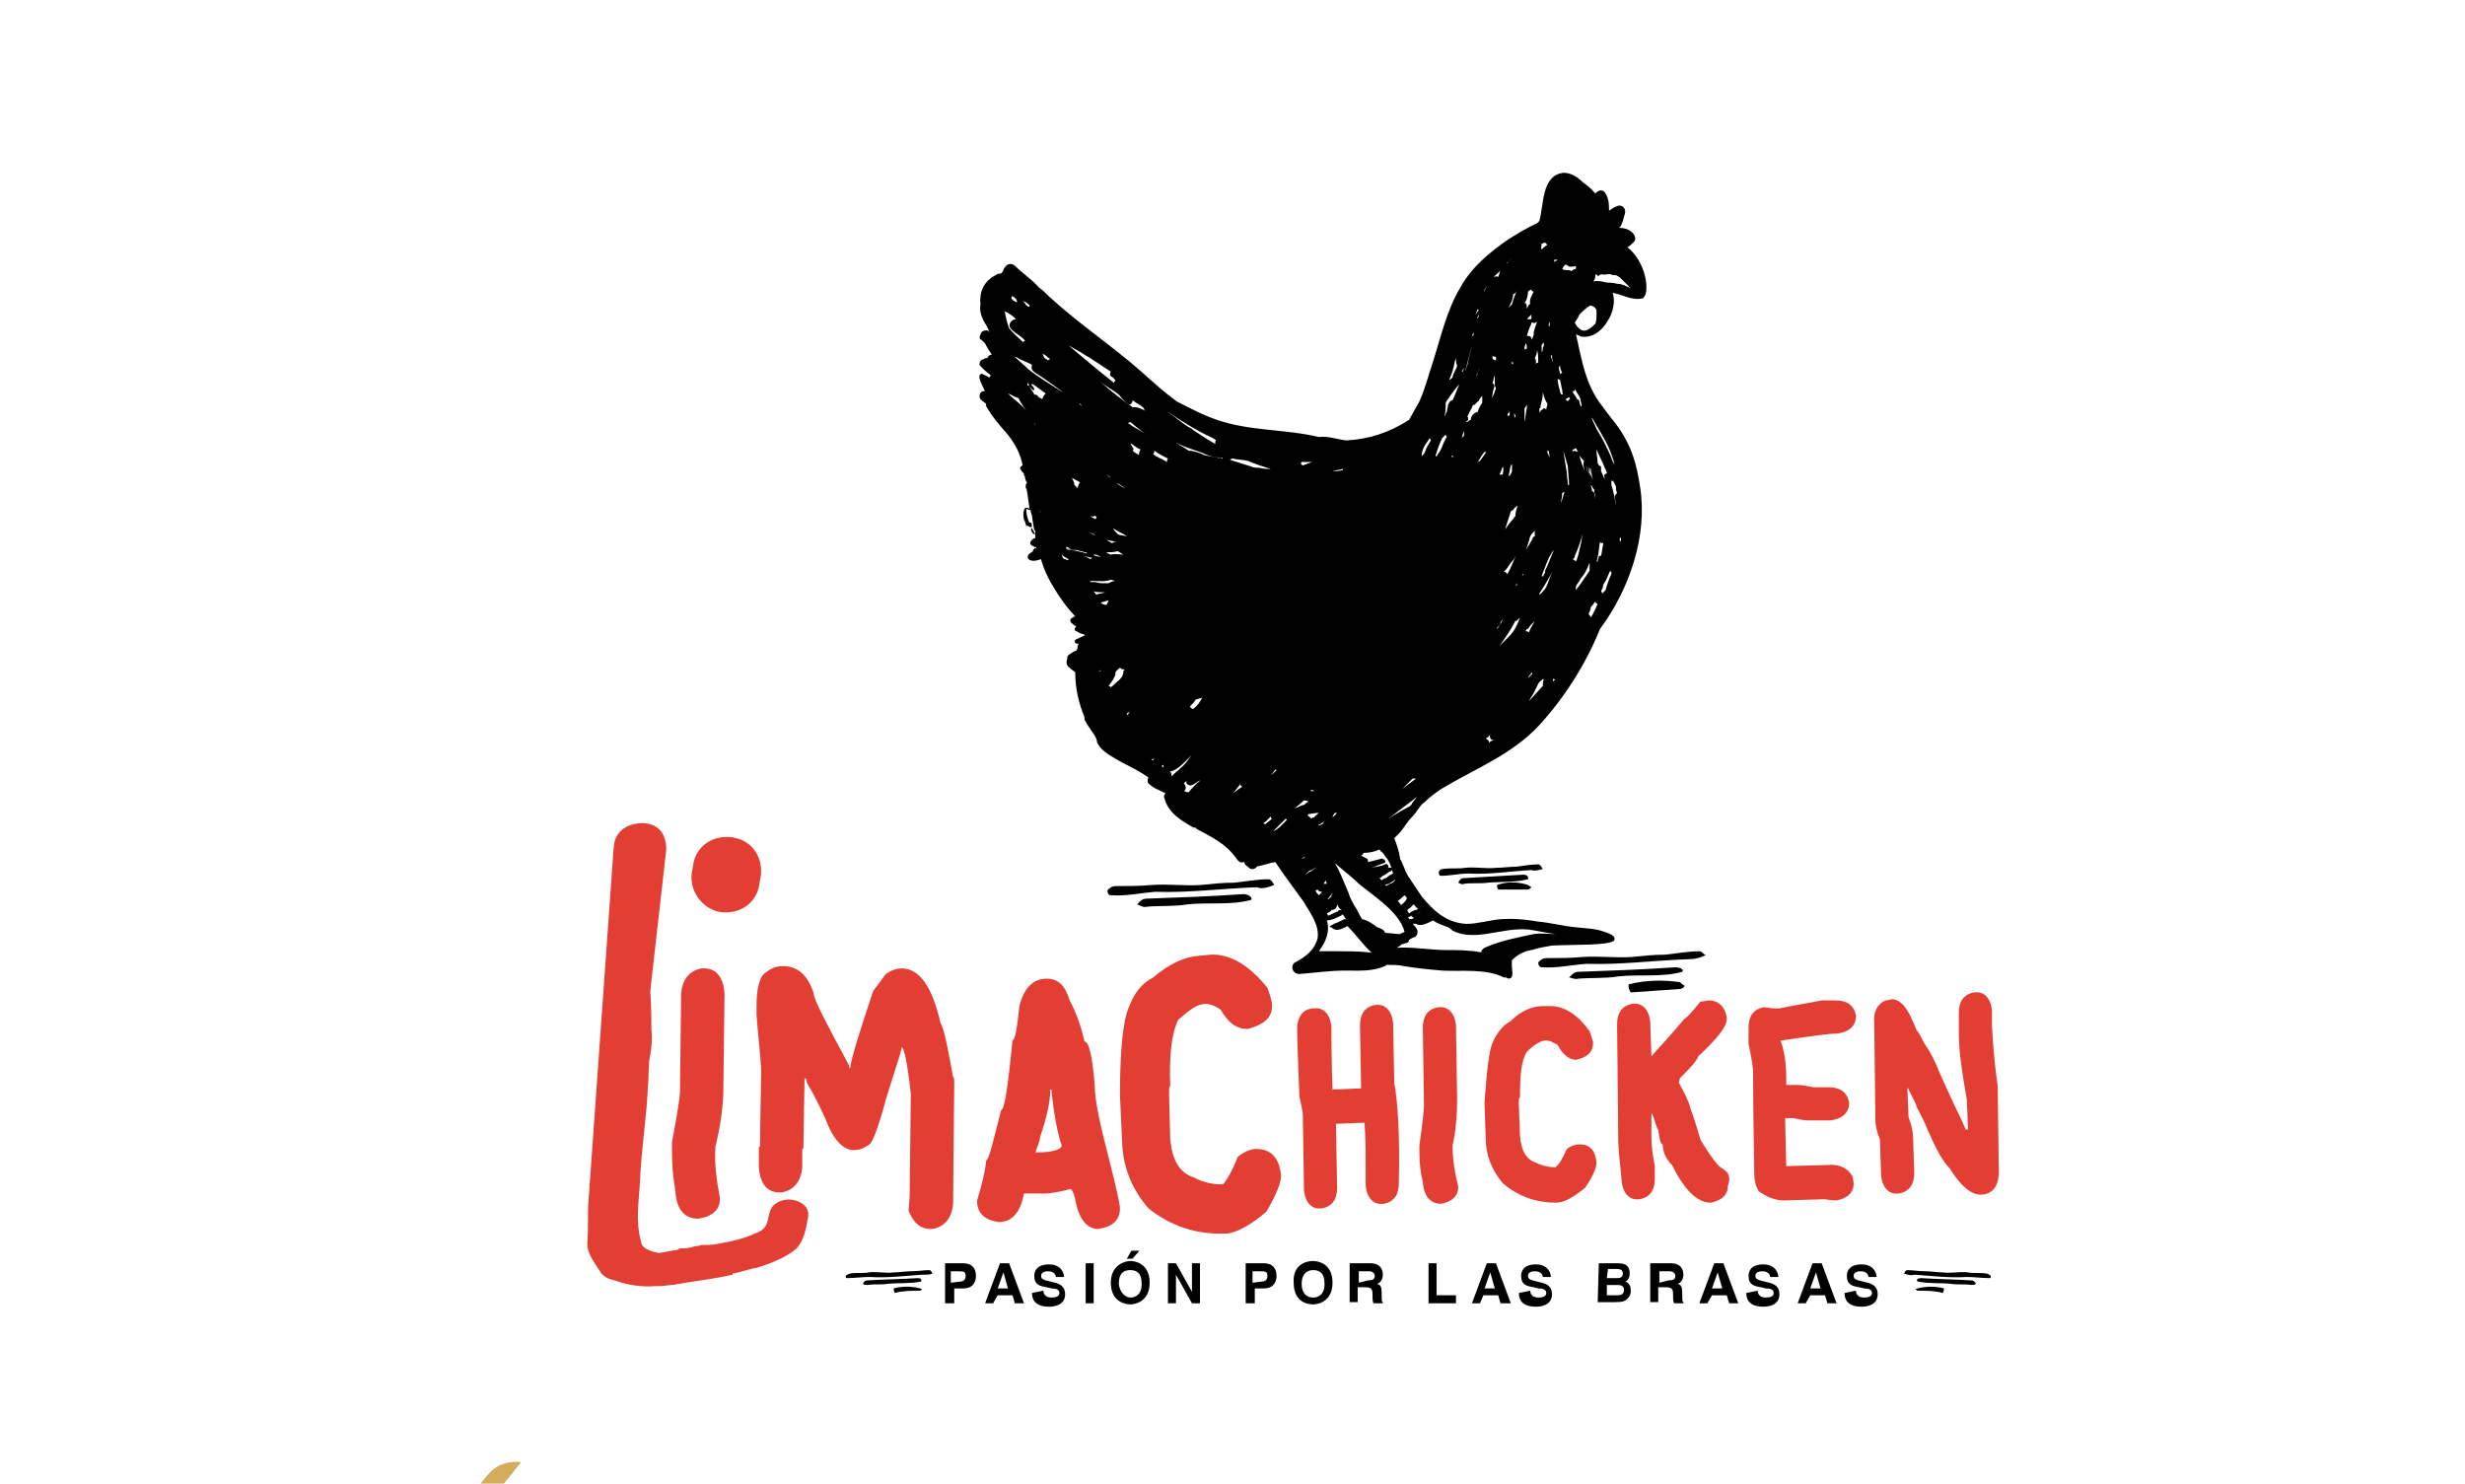 <?xml version="1.0" encoding="UTF-8"?><svg id="Capa_1" xmlns="http://www.w3.org/2000/svg" viewBox="0 0 1080 650"><defs><style>.cls-1{fill:#d4ac5b;}.cls-2{fill:#e23e33;}.cls-3{fill:#010101;}</style></defs><g><path class="cls-3" d="M452.14,236.5c-1,1-1,2,0,2.5,1.5,1,2.5,1,4.01,1-.5-1-.5-3-1-5.01-.5,.5-2,.5-3,1.5Z"/><path class="cls-3" d="M452.14,231.49c-1-.5,0,2.5,1,2.5h.5c0,.5-.5-1-1.5-2.5,1,0,.5,0,0,0Z"/><path class="cls-3" d="M456.15,235.5h0v-2l-.5-.5s-.5,0-.5-.5c0,.5,.5,1.5,1,3q-.5,0,0,0h0Z"/><path class="cls-3" d="M670.96,416.26c3-1,6.01-1.5,9.01-2,11.02-.5,23.53,0,27.04-2,.5-.5,.5-1.5,0-2-1-1-2.5-1.5-4.01-2-4.01-1.5-8.01-1.5-12.52-2-5.51-.5-11.02-2-16.52-2.5-6.01-1-11.02-1.5-17.02-1-5.01,.5-9.51,2-14.52,2-9.01-.5-14.52-6.01-19.53-12.02-2-3-4.01-6.01-6.01-9.01-1.5-2.5-2-5.01-3.51-7.51v-.5c-.5-3-1.5-6.01-2.5-8.51,.5-.5,1.5-1.5,2-2,2-2,3.51-5.01,5.51-7.01,1.5-1.5,2.5-3,3.51-4.51,.5-.5,1-1.5,2-2,2-2,4.51-4.01,7.51-6.01,15.02-9.01,31.04-15.02,43.06-28.04,11.02-12.02,20.53-27.04,26.54-42.06,13.02-17.53,21.03-41.06,17.53-62.59-1-6.51-2.5-13.52-6.01-20.03-3-6.01-7.01-10.01-10.52-15.02-7.51-9.51-9.01-20.53-11.52-31.55,.5,.5,1.5,.5,2,1,5.01,1,9.51-2.5,12.02-7.01,2-3,3.51-8.51,2-12.02,1,0,2,.5,2.5,.5,3,1,6.51,2.5,10.01,2,1,0,1.5-1,2-2,1.5-6.01-2-16.02-8.01-20.53,1-.5,2-1.5,2.5-2,2-1.5,.5-4.01-1-5.01-1.5-1-3-1.5-5.01-1.5,0,0,0-.5,.5-.5,1-2,1.5-4.01,2-6.01,.5-2-1.5-4.01-3.51-3-1.5,.5-2,1-3.51,2,0-2.5,0-5.01-1.5-7.51-1-2-3-1.5-4.01-.5l-.5,.5c-1.5-2-3.51-3.51-5.51-5.01-2-2-5.51-4.51-9.01-4.01-9.01,1.5-8.01,14.02-10.01,21.03l-1,1c-4.51,2-8.51,4.51-12.52,7.01-8.01,5.51-16.02,12.02-21.03,21.03-6.01,10.01-8.51,21.53-12.02,32.55-2,6.01-3.51,12.02-6.01,17.53-1.5,2.5-3,5.51-4.51,8.01-8.51,5.51-17.53,8.51-27.54,9.01-4.01-.5-8.01-2-12.02-1.5-14.52-3.51-30.04-2.5-44.56-7.51-6.01-2-11.52-5.01-17.53-8.01-5.51-4.01-10.52-8.51-15.52-13.02-13.02-11.52-27.54-21.03-40.56-33.05-1.5-1.5-2.5-2.5-4.51-4.01-3-3.51-7.01-6.01-10.52-9.51-2-1.5-4.01-.5-5.01,2,0,.5-.5,1-1,1.5-.5,0-1.5,0-2,.5-6.01,3-7.51,8.01-7.01,13.02-.5,3,.5,6.01,2.5,9.01,.5,1,1,2,1.5,3,0,0-.5,0-.5-.5-2-.5-3.51,.5-3.51,2-.5,.5-.5,2,.5,2,.5,.5,1,1,1.5,1.5,1,2,2,3.51,3,5.01-1,0-1.5,.5-2,1.5h-.5q-.5,0-1,.5c-1.5,0-2.5,2-1.5,3,1.5,1.5,2.5,2.5,4.51,4.01,0,.5-.5,.5-.5,1-1-.5-2-1-3-1.5-1-.5-1.5,.5-1.5,1.5,.5,2,1.5,4.01,2.5,6.01-2-.5-3,2-2,3.51,1,1,2,1.5,2.5,2v1c2.5,4.51,6.01,8.51,9.51,12.52,3.51,4.51,5.51,8.51,6.51,13.52-.5,0-1.5,1-1,1.5,.5,1,1,1.5,1.5,2v.5l.5,1c0,1,.5,2,1,2.5-.5,0-1,2-.5,2.5s1,6.01,1.5,9.01c-.5-.5-1-.5-1.5-.5-1.5,0-1.5,5.01-.5,6.01,0,0,.5,1.5,.5,2,0,0,.5,0,.5-.5q0,.5,.5,.5c.5,.5,1,.5,1.5,.5,0-1,0-2-.5-2h0s0-.5,0,0h-.5c-1-1.5-2-6.51-1-6.01,.5,.5,1,.5,1.5,.5,0,1.5,.5,2,.5,2,0,.5,.5,3.51,1,6.51,0,0,0,.5,.5,.5v2h0c0,2,.5,4.01,.5,5.01h.5c-.5,0-.5,.5-.5,.5v.5h0l-.5-.5q-.5,.5-1,1v.5c-.5,.5-1.5,1-2,1.5-.5,1-.5,2,1,2.5s3,0,4.51-.5c1.5,5.51,4.01,10.01,7.51,15.52,2,3,4.51,6.51,7.51,9.51q-.5,0-1,.5c-1.5,.5-1.5,2-.5,2.5,.5,.5,1,1,2,1.5-1,.5-1,2,0,2,1.5,1,2,1,3.51,1.5v.5c-1.5,.5-2,1-3.51,1.5-1,.5-1,1.5,0,2h1c0,.5-.5,.5-.5,1v1c0,.5-.5,.5-.5,1-1.5,.5-2,1-3.51,2-.5,.5-.5,1-.5,1.5-.5,1.5-.5,3,1,4.01,1,1,2,1.5,2.5,2,0,7.01,1.5,13.52,4.01,19.53,0,.5,0,1.5,.5,2,1,2,2,3,2.5,4.01,1,1.5,2,2.5,2.5,4.51v.5c2,4.51,7.01,6.51,11.02,9.01,4.01,2,8.01,4.01,11.52,6.51-.5,1-.5,2.5,.5,3,2,2,4.51,2.5,7.01,4.01-.5,.5-1,1.5-.5,2,1.5,6.01,6.51,9.51,12.02,12.52,.5,.5,1,.5,1.5,.5,0,0,.5,0,.5,.5,6.51,3.51,13.02,6.51,17.53,13.02,1,1.5,2,2,3.51,1.5,0,1,.5,1.5,1.5,2,1,1.5,3,1.5,4.01,0,2.5-.5,5.51-1.5,8.01-2,4.01,6.01,8.51,12.02,12.52,17.53,2.5,4.51,7.01,10.01,6.01,16.02-1.5,5.51-6.01,8.51-10.01,10.52-2,1.5-1,5.01,2,5.01,6.51-.5,13.52-1.5,20.03-1.5,6.01,0,12.02,.5,17.53-2,0,0,.5,0,.5-.5,2.5,0,5.51,0,7.51,.5,6.01,1,11.02,1.5,17.02,2,8.51,.5,19.03-1,27.04,3h1c.5,.5,1,.5,1.5,.5,2-.5,1-4.01,1-5.51v-2.5c3.01-3,6.01-4.01,8.51-4.51Zm-33.55-215.81s-.5,0,0,0c-.5,0-1,0-1.5-.5l.5-.5c0,1,.5,1,1,1s.5,0,0,0q.5,0,0,0Zm7.01-16.52c-.5,0-1,.5-1.5,1h-.5s0-.5,.5-.5c.5-.5,.5-1.5,0-2,.5-1,1-2,1.5-3,.5-.5,.5-1.5,1-2h.5c.5-.5,1-1,1.5-1.5,0,0,.5,0,.5-.5h0c.5-1,1-1.5,1.5-2v3h0c-1,1.5-1.5,2.5-2,4.01-2,.5-3,2-3,3.51Zm2-18.03c.5-1,.5-2,1-2.5s.5-1.5,1-2c-1,2-1.5,3.51-2,4.51h0Zm.5,37.05h0c1-1,1.5-2,2-3,.5-.5,1-1.5,1.5-2h.5v.5c-1,1.5-1.5,2-2.5,3.51-.5,0-1,.5-1.5,1Zm7.01-35.05c.5-1.5,.5-2.5,1-3.51v4.51c0,.5,.5,1,.5,1-.5,2-1,3-2,5.01v.5c.5-2,.5-3.51,1-5.01,.5-1.5,.5-2-.5-2.5Zm2.5,106.65c.5-.5,1-1,1-2,1-1,1.5-2,2-3-1,2-2,4.01-3.51,6.01q0-1,.5-1Zm3.5-32.05c-1,1.5-2,2-2,3.51h0c0-.5,.5-.5,.5-1,1-1.5,2-2.5,3-4.01-.5,0-1,1-1.5,1.5Zm2.5,3.51c1-1,1.5-2,2-3-1.5,3-2.5,6.01-4.01,8.51-.5-.5-.5-1-1.5-1,2-2,2.5-3.51,3.5-4.51Zm-1,32.55c-1.5,1.5-3,3-4.51,4.51,2.5-3.51,5.01-7.01,7.01-11.02h.5c.5-.5,1-1,1.5-1.5-1,3-2.5,6.01-4.51,8.01Zm10.01-42.56c-1,2-2,3.51-3,5.01,1-2,1.5-4.51,2-6.01,.5-1,1.5-2,2-2.5v2.5c-.5,0-1,.5-1,1Zm1,36.05c-1,2-2,3-2.5,5.01-.5-.5-1-.5-1.5-.5,0-.5,.5-.5,.5-1h.5c.5-1,2-2.5,3-3.51Zm-2.5,24.03c.5-.5,1-1,1-1.5l.5,.5c-1.5,1.5-3,3-4.51,5.01,1.5-1.5,2.5-2.5,3-4.01Zm6.51-37.55c-.5,.5-1,1.5-2,2v-.5c2-3,4.01-6.51,6.01-10.01h0c-1.5,2.5-2,5.51-3.51,8.01l-.5,.5Zm4.01,40.06v-1.5c0,.5,.5,.5,1,.5-.5,.5-1,1-1,1Zm.5-18.03c.5-1,1-2,1.5-2.5q.5-.5,1-1c-1.5,1.5-2,2-2.5,3.51Zm3-60.09c0-1.5,.5-2.5,.5-4.51h0c.5,0,.5-.5,1-.5-.5,1.5-1,3.51-1.5,5.01Zm2.5-13.52c-.5-3-1-6.01-1.5-9.51h0c.5,2,1.5,5.01,2,7.01,0,2.5,.5,5.51,.5,8.01h-.5c0-1.5-.5-4.01-.5-5.51Zm-.5-32.05q.5,0,0,0,1-.5,1.5-1h0q0,.5,.5,1c-.5,0-1,.5-1,1q-.5-.5-1-1Zm1.5,103.15c.5-1.5,1-2,2-3.51,0,0,.5,0,.5-.5-1,1-2,2.5-2.5,4.01Zm1.5-80.12v-1c.5,0,1,0,1-.5h.5c.5,.5,.5,1,1,1.5-1.5-.5-2.5-.5-2.5,0Zm1,45.57c1.5-3,2.5-6.51,3.51-9.51-.5,2-.5,3-1,5.01-.5,2-1,5.01-2,7.01-.5-.5-1-1-1.5-1,1-.5,1-1,1-1.5Zm.5,13.52c.5-1.5,1.5-2,2-3.51,2-2,3-4.51,4.01-7.01v3.51c-2,3-4.01,6.01-6.01,8.51,0-.5,0-1,0-1.5Zm6.51,13.52c0-.5-.5-1-1-1.5,.5-1,1-2,1-3,1-1,1.5-2,2-2.5h0c0,.5,.5,1,1,1-1,2.5-2,4.51-3,6.01Zm1.5-56.08c0,1.5,.5,2.5,.5,4.51,0-1-.5-2-.5-3,0-.5-.5-.5-1-1,0-1-.5-2-.5-2.5l.5,.5c0,.5,.5,1,1,1.5Zm4.51-4.51c-.5-1.5-1-2.5-1.5-3.51v-2s-.5-.5-1-.5c0-.5-.5-1-.5-1,0-2-.5-3.51-.5-6.01,1,2,2,4.51,3,6.51,.5,1.5,1,2,1.5,3.51v.5c-.5,0-1.5,.5-1,1.5,0,0,0,.5,0,1Zm-2.5,34.05c0,.5-.5,1-.5,2h-.5c1-2.5,1-6.01,1.5-8.51,.5,.5,1,.5,1.5,.5-.5,2-.5,3.51-1,5.51-.5,0-1,0-1,.5Zm5.51,7.51c-1,2-2,5.01-2.5,7.01-.5,.5-1,1-1.5,1.5q0-.5-.5-1c.5-1,1-2,1-3,1.5-2,2-4.01,3-6.01,0,0,0,.5,.5,.5,0,.5,0,1,0,1Zm4.01-16.02h0c.5,.5,0,1.5,0,2h0c-.5-1-.5-1.5,0-2-.5,0,0,0,0,0Zm-1.5-19.53c-.5,.5-1,1-1,1.5,0,1.5,.5,2.5,.5,4.01-.5-3-1-6.01-2-9.01v-2h0c.5,.5,2,1,.5,0,0,0,.5,0,.5,.5,.5,1,.5,1.5,1,2,0,1,0,2,.5,3Zm-3.51-19.53c1,2.5,2,5.01,2.5,7.51,0-.5-.5-1-.5-1-.5-1-1-2-1-2.5-2-4.51-4.01-8.51-6.51-12.52-.5-1.5-1.5-3-2-4.51v-.5c2.5,4.51,5.51,9.01,7.51,13.52Zm-8.01,9.01c0,1,.5,2,.5,3-.5-1.5-1-2-1.5-3.51q.5,.5,1,.5Zm-1-1c1,2,1.5,4.01,2,6.01-.5-1.5-1-2-1.5-3.51v2c0-1-.5-3-.5-4.51h0Zm-1-.5c.5,2,1,4.01,1.5,6.01,0-1-.5-1.5-.5-2-.5-1.5-1-3-1-4.01h0Zm-.5,2.5s-.5,0,0,0c-1-2-2-4.51-2.5-7.01,.5,1,1.5,2,2,2.5-.5,2,0,3,.5,4.51Zm-2-31.55c0,1,.5,2,.5,3h-.5c0-.5-.5-1-.5-2,0-.5-.5-1-1-1-.5-1.5-1.5-2-2-3.51,.5,0,1,0,1-.5v-.5c1,2,2,3,2.5,4.51Zm6.51-54.58c.5-.5,1,1,1.5,.5,1-1,2-.5,2-.5h.5c1,0,2-.5,3,0s2,0,2.5,.5c1,.5,1.5,1,2,1.5,1.5,1.5,2.5,2.5,4.01,4.01-2-1-4.01-2-6.01-2-2-.5-3-.5-4.51-.5-2-.5-4.01-1-6.01-.5,1-1,1-2,1-3Zm-2,13.52c1.5,.5,2,1,2.5,2v2c0,1.5,0,2.5-.5,4.01-2,2-4.51,4.01-6.51,2.5-1.5-1-2-2-2.5-3,.5-1,1.5-2,2-3.51,1.5-1.5,3.5-3.51,5.01-4.01Zm-11.02-18.03c.5,.5,1,.5,1.5,1h1c1,0,2,0,2-.5v1.5c-.5,0-1.5,.5-2,1h0c-.5-.5-1.5-.5-2-.5h0c-1,0-1.5,0-2-.5h0c.5-1,1-1.5,1.5-2Zm-2.5,44.06c0,1.5,.5,2.5,1,3.51q-.5,0-1,.5c0-1-.5-2-.5-3q.5-.5,.5-1Zm0,6.51c.5,1.5,.5,3,1,4.51,0,.5,0,1.5,.5,2-.5,0-.5-.5-1,0,0-.5-.5-1-.5-1.5-.5-2-1-3.51-1-5.51,0-.5,0-1.5-.5-2,0,.5,.5,1.5,.5,2,.5,.5,1,.5,1,.5Zm-2.5-52.58h1.5c-.5,.5-1,.5-1.5,1v-1Zm-1,41.06c0,1.5,0,2.5,.5,4.01,0-.5-.5-.5-.5-1s-.5-1.5-.5-2c.5,0,.5-.5,.5-1Zm-1-14.02v2h-.5q0-1,.5-2Zm0,61.09c0-1,0-2-.5-2.5q0-.5-.5-1v-1h.5c.5,2,.5,3,.5,4.51Zm1,40.06c.5-.5,.5-1,1-1v-.5c-1.5,3.51-2.5,6.51-4.01,9.51v1c-.5,.5-.5,1-1,1.5h-.5c.5-2,1.5-3.51,2-5.51,.5-.5,.5-1.5,1-2,0-1,1-1.5,1.5-3Zm-4.51-135.2c.5,0,1-.5,1.5-.5l1,1c-1,.5-2,1.5-2.5,2h0c-.5-.5,0-1.5,0-2.5Zm1,43.56c0,.5,0,1.5-.5,2,0,.5,0,1.5-.5,2v-3c0-.5,.5-1,1-1-.5,0,0-.5,0,0,0-.5,0,0,0,0Zm-2,28.54c.5,0,.5-.5,.5-1,.5-2,1-3.51,1-6.01,.5,2,1,3.51,2,5.01v.5h0c0,.5-.5,1-.5,2h0c-.5-.5-1-.5-1-.5,0,0-.5,0-.5,.5h0c-.5,0-1,.5-1.5,1.5h0v-2h0Zm-.5,120.67c.5-1,1.5-1.5,2-2h.5c-.5,1-.5,2-.5,3-2,2-4.01,4.51-6.01,6.51,0-.5,.5-.5,.5-1,1.5-2,2.5-4.51,3.51-6.51Zm0-140.7q-.5,0-1,.5c0-1,0-2-.5-2.5,.5-1,1-2,1-3.51,.5,1.5,.5,4.01,.5,5.51Zm-.5-18.03c-.5,2-1.5,3.51-1.5,5.51v.5c-.5,1-.5,1.5-1,2v-.5c0-1-1.5-1.5-2-1,.5-2,1-3.51,2-5.51v-.5h.5c1,.5,1.5,0,2-.5Zm-4.51-1s.5,0,0,0c1-1,1.5-1.5,2-2v2h-2Zm0,13.02c-.5,0-1,0-1,.5v-1c0-.5,.5-1.5,.5-2,.5,.5,.5,1.5,.5,2.5Zm.5-25.04h0c.5-.5,1.5-1,1.5-1,0,.5,.5,1,1,1-1,2-2,3.51-1.5,5.51h-.5c-.5,1-1,2-1,2,0-1,0-2-.5-2.5h-.5c1-1.5,1.5-3,1.5-5.01Zm-1.5,51.07c.5-.5,1-1.5,1-2v2c-.5,2-.5,4.01-1,6.01v-6.01Zm-.5,72.6c0,.5-.5,.5-.5,1-1,1.5-2,2.5-2.5,4.01h-.5c1.5-1.5,2-2.5,3-4.01,0-.5,0-1,.5-1Zm-2.5-125.18q0,.5,0,0c-1,2.5-2,5.01-2.5,7.01-.5,.5-1,1-1.5,1.5,1-2,2-3.51,2-6.01,1,0,1.5-1,2-2.5Zm-2.5,80.12c-.5,1-.5,1.5-1,2h-.5c.5-1.5,.5-3,1-4.51l.5-.5v3Zm-.5-47.57h0c.5,0,1,0,1-.5v1.5c0-.5-.5-.5-1-1Zm1.5,22.03s.5,0,0,0c.5,1,.5,1.5,.5,2,0,0-.5,0-.5-.5v-1.5Zm-1.5-67.6h0c-.5,1-1,1.5-1.5,2h-.5c1.5-.5,1.5-1.5,2-2Zm-.5,67.1c0,1,0,1.5-.5,2l-.5-.5c0-.5,.5-1,1-1.5Zm.5,43.56c.5,0,.5-.5,1-.5,.5-1,1.5-1.5,2-2-.5,1.5-1,3-1,4.51,0,0,0,.5-.5,.5,0,.5-.5,1-.5,1-1.5,1.5-2.5,3-3.51,4.51,1-3.51,2-6.01,2.5-8.01Zm-3.51-19.53h0c.5,1.5,0,2,0,3.51h-1.5c.5-1,1-2,1-2.5l.5-1Zm-1-86.12c-.5,1-.5,2-1,3h0c-.5,0-1-.5-1.5,0h-.5c1-1,2.5-2,3-3Zm-3.5,37.55c.5,.5,1,.5,1.5,.5v1.5h-.5q-.5-.5-1-.5c0-1,0-1.5,0-1.5Zm-.5,168.24h1c-1,.5-2,1-2,1.5,0-1-.5-1.5-1.5-2,1-.5,1.5-1,2-2-.5,1,0,2,.5,2.5Zm-3-197.28h0c.5-.5,.5-1,1-1.5-.5,1-1,2-1.5,3,0,0-.5,.5-.5,1v.5c-.5,2-1.5,3-2,5.01,0,.5,0,1,.5,1-.5,.5-1,1.5-1.5,2,1.5-3.51,3-7.51,4.01-11.02Zm-4.51,14.52c1-1.5,1.5-2.5,2-3.51,0,.5,0,1-.5,1.5-.5,0-1,1-1.5,2h0Zm0,4.01c0,.5-.5,1.5-.5,2l-.5-.5q1-1,1-1.5Zm-1,6.01c-.5,2.5-1.5,5.51-2,8.51-.5,1-.5,2-1,3h0c1-4.01,2-8.01,3-11.52Zm-3.5,9.51c0,1-.5,1.5-.5,2h-.5c.5-1,1-1.5,1-2Zm0,28.04v2q-.5,.5-1,1h0c.5-1.5,.5-2,1-3Zm-4.01-30.54c0-.5,.5-1,.5-1.5h0c0,1.5,0,2,.5,3.51-.5,1.5-1.5,3-2,4.51v.5c-.5,.5-1,1-1.5,1,1-2,2-5.01,2.5-8.01Zm-4.01,18.03c2-3,4.01-6.01,6.01-8.01-1,2-2,5.01-3,7.01-1,0-1.5,1-2,2,0,1-.5,2-.5,3h0c-.5,.5-.5,1.5-1,2,.5-2,.5-4.51,.5-6.01q0,.5,0,0Zm-1.5,15.52c.5-.5,1-1,1.5-1.5h0q0,.5,.5,1c-1.5,2-2,5.01-3.51,7.01-.5,.5-.5,1-1,1.5h-.5c1-3.51,2-6.01,3-8.01Zm-7.51,3q0-.5,0,0c1-1.5,1.5-2,2-3h0c0,.5,.5,.5,.5,1-1,2-2,3-2.5,5.01-.5,1-1,1.5-1.5,2,0-2.5,1-4.01,1.5-5.01Zm-2,204.8h0c-.5,.5-2,.5-2.5,.5h0c.5,0,1.5,0,2.5-.5h0Zm-4.51-2c.5-.5,1-1,1.5-1.5,.5,.5,1,1.5,2,2-.5,0-.5,.5-1,.5h-.5c-1,.5-2,1-2.5,1.5-.5-.5-.5-1-1-1.5,0,.5,.5-.5,1.5-1Zm1.5,4.51c-.5,.5-1.5,.5-2,.5,0-.5-.5-.5-.5-1h.5c.5,0,.5-.5,1-.5h0s0,.5,.5,.5c0,0,.5,.5,.5,.5Zm-4.01-10.01c.5,.5,1,1,1,1.5h0c-.5,1-1,1.5-1.5,2-.5,.5-1,.5-1,1-.5-1-1-1.5-1.5-2h0c1.5-1,2.5-2,3-2.5Zm-4.01-7.01h0c-.5,1.5-2,2-2.5,2-.5,.5-1,.5-1.5,1l-.5-.5c2-.5,3.5-1.5,4.51-2.5Zm-6.01,.5l-1-1c.5,0,1-.5,1.5-1,1.5-.5,2-1.5,3.51-2l.5-.5c0,.5,.5,1,.5,1.5-1,.5-2,1-3,2-.5,0-1.5,.5-2,1Zm13.52-44.56h1.5c-2,1.5-4.01,3-6.01,4.51,1.5-1.5,3-3,4.51-4.51Zm-10.52,17.53h0c4.51-3.51,8.51-6.51,12.52-9.51-1,1.5-2,2-2.5,3.51,0,0-.5,0-.5,.5-3,1.5-6.51,3.51-9.51,5.51q-.5,.5,0,0h0Zm-11.02,15.02c2.5,0,5.01-.5,7.01-1.5,.5,.5,.5,1,1,1,.5,.5,1,1,1.5,2,1,1,1.5,2,2,3s.5,2,1,2h-1.5c0-1-.5-2-1.5-1.5-2,1-4.01,1-6.01,1.5h0c2-.5,3.51-1.5,5.51-2,1.5-.5,0-2-1-2-2,.5-3.51,1-6.01,1.5,0-.5,0-1.5-.5-1.5-1-.5-2-1-2.5-1.5,.5,0,1-.5,1-1Zm-13.52-167.24c1.5-.5,3-.5,4.51-1v.5c-1.5,.5-3.51,.5-4.51,.5,0,.5,0,0,0,0Zm0,151.72h0c0-.5,.5-1.5,1-2h.5c.5,0,1,0,1-.5-1,1-1.5,1.5-2.5,2.5Zm2,38.05c.5,1,1,2,2,2.5h-1s-.5,0-.5,.5c-1.5,.5-3,1.5-4.51,2q0-.5-.5-1c1-.5,2-1,2-1.5,1.5,0,2.5-1,2.5-2.5Zm-2-4.51c-.5,0-.5,.5-.5,1l-.5,.5c-.5,.5-1,1-1.5,1,0,0-.5,0-.5,.5,.5-.5,1-.5,1-1,1-1,1.5-2,2-2.5-.5,0,0,0,0,.5Zm-2.5-4.51h-1.5l.5-.5c0-.5,.5-.5,.5-1l.5,1.5Zm-1-27.54c-.5,.5-.5,1-1,1.5-.5,0-1,.5-1.5,.5h-.5c2-1,2.5-1.5,3-2Zm-2.5-3.51c-1,1-2,1.5-2,2-.5,0-1,0-1,.5-1-.5-1.5-1-2-1.5,.5,0,.5-.5,.5-.5,1.5,0,2.5-.5,4.51-.5Zm-2-9.51h-1.5v-.5h0c.5,0,1,0,1.5,.5h0Zm-5.51-144.21h4.51c-1.5,.5-2.5,1-4.01,1.5-1-.5-1-1-.5-1.5Zm-56.58-20.53q.5,0,0,0c5.51,3.51,11.02,7.01,16.52,9.51,1,.5,2,1,2.5,1.5-.5,.5-.5,2,.5,2h.5c-.5,0-1-.5-1.5-.5-3.51-2-6.51-4.01-9.51-6.01-.5-.5-1-1-1.5-1-3.51-2-6.51-5.01-10.01-7.01,1,.5,2,1,2.5,1.5Zm-24.03,59.59c1,.5,2,1.5,3,1.5-2,0-4.01-.5-6.01,0-1-.5-1.5-.5-2-1,1.5,0,3.51,0,5.01-.5Zm-5.01-5.01c1.5,.5,3,.5,4.51,1h-1c-.5,0-.5,.5-1,.5-1-.5-1.5-1-2.5-1.5Zm5.01-2.5c-1-1-2-2-2-2.5h0c2,1.5,4.01,2,6.01,3.51-2-.5-3.51-.5-4.01-1Zm.5-21.53c-2-2-3.51-3-5.51-4.51,1,.5,2,1,2,2,2,1.5,3.51,2,5.51,3.51,.5,.5,1.5,1.5,2,2-1-1.5-2.5-2-4.01-3Zm4.01-27.04c.5,0,.5-.5,1-.5,3,2.5,6.01,5.01,9.51,7.01-3.51-2.5-7.01-4.01-10.52-6.51Zm0-8.51c1,1,2-.5,2-1.5,2,1.5,3.51,2,5.01,3.51v.5c.5,.5,1,1,1.5,1-2-1-3-1.5-5.01-2h-1.5c-5.01-3.51-9.51-7.01-14.02-11.02h0c2.5,2,5.51,3.51,8.01,5.51,1,1.5,2.5,3,4.01,4.01Zm-15.02,57.08q.5,0,0,0c.5,.5,1,1,1.5,1-1.5-.5-2.5-1.5-4.51-2,1.5,.5,2,.5,3,1Zm-1.5-8.01s.5,0,0,0c1,.5,1.5,.5,2,0,0,0,.5,.5,1,.5h0c-.5,0-.5,.5-.5,1-1.5-.5-2-1-2.5-1.5Zm3.51,17.53q.5,0,1,.5h0c-1,0-2-.5-2.5-.5,0,0-.5,0-.5-.5,.5,0,1.5,0,2,.5Zm5.51-80.62c-.5,.5-.5,1.5,0,2,1,.5,2,1.5,2,2-.5,0-.5,.5-.5,1-7.01-5.51-13.52-11.02-20.03-16.52,6.51,3.51,12.52,7.51,18.53,11.52Zm-14.52,51.07c-.5-.5-1-1-1.5-1.5,0-1-.5-2-1-3h0c.5,0,.5,.5,1,.5,1,.5,2,1,2.5,1.5-.5,.5-1,1.5-1,2.5Zm-.5,27.04c1.5,.5,2.5,.5,3.51,1h.5s.5,0,.5,.5c-1,0-1.5-.5-2-.5-2-.5-4.01-1-6.01-1-1,0-1.5-.5,2,0h1.5Zm0-64.59s0-.5,0,0c0,0,.5,.5,1.5,.5l.5,.5v.5c-.5-1-1-1-2-1.5Zm-5.01,18.53c2,1.5,3.51,2.5,5.51,4.01-1.5-1.5-3.51-2.5-5.51-4.01h0Zm2.5,45.57h-2v-1s1,.5,2,1Zm-9.01-83.12q-.5,0-1,.5c-.5-.5-1-.5-1.5-1-.5-.5-.5-1.5-1-2,2,1,2.5,2,3.51,2.5Zm-9.01-23.53h0c0,.5-.5,.5-.5,.5-.5,0-.5-.5-1-.5-.5-1-1-1.5-1.5-2,1.5,.5,2.5,1.5,3,2Zm-7.51-4.01s0,.5,0,0c1,.5,1,1,1.5,1,0,.5,.5,1,.5,1.5h-.5c-1-.5-2-1-2-2q0-.5,.5-.5Zm1.5,10.01c-2,0-4.01,2.5-2,4.51s4.51,3,6.01,5.01q-.5,0-1,.5c-2-2-4.51-4.01-6.01-6.01-1-2.5-1.5-5.01-2-7.51,2,1,3.51,2,5.01,3.51Zm-2.5,33.55l-1-1c1.5,.5,2.5,1.5,4.51,2,1,2,2,3.51,3.51,5.51-2.5-3-5.01-4.51-7.01-6.51Zm9.01,11.02h0c1,.5,2,1,2,2-.5-1.5-1-1.5-2-2Zm3.5,39.56q.5,0,1,.5l-1-.5Zm1.5-49.07c-1-.5-2-1-2-1.5-.5-.5-1-.5-1.5-.5-.5-1.5-1.5-2-2-3.51,0-.5-.5-.5-1-.5v-1s.5,0,.5,.5c.5,1,1,2,2,2.5,0,.5,.5,0,.5-.5-.5-1-1-1.5-1.5-2h1c2,1.5,3.51,2.5,5.51,4.01-1,1-1.5,2-1.5,2.5Zm-6.01-13.02q0-.5,0,0c-2-2-4.01-3.51-6.01-5.51h.5c2,1.5,4.51,2,7.01,3.51-.5,1.5,0,2.5,1.5,3.51,4.01,2.5,8.01,5.51,11.52,8.01l.5,.5c-5.51-3.51-10.52-6.51-15.02-10.01Zm16.02,83.12c-.5,0-1-.5-1-.5,0-.5-.5-1-.5-1.5,1,1,2,1.5,3,2,0,.5-.5,.5-1.5,0Zm5.51-2c2,.5,4.51,1,6.51,1.5q-.5,0-1,.5c-1.5-1-3-1.5-5.51-2Zm5.01,12.02c.5,0,.5-.5,1-.5h0c2,0,6.01,.5,8.51-.5,.5,0,1.5,.5,2,.5h0c-1,0-2,.5-3,1h-3c-1.5,0-2-.5-3.51-.5-1,0-1.5,0-2,0Zm1.5,4.01c2,.5,3.51,.5,5.51,.5-1.5,.5-2.5,.5-4.01,1-.5-1-1-1.5-1.5-1.5Zm1.5,36.05h0c.5-.5,1-1,1.5-1l.5-.5v.5c-1,0-1.5,.5-2,1Zm4.51-30.04c-1,0-2-.5-2.5-1h0c1.5-.5,2-.5,3.51-1-.5,1-.5,1.5-1,2Zm5.51,33.05c-1.5,1-2,2-3.51,3q-.5-.5-1-.5c1-1.5,2-2.5,2.5-4.01,.5-.5,.5-1,.5-2,.5-1,1.5-1.5,2-2,.5,.5,1.5,1,2,.5,0,.5-.5,1-.5,1,0,2-1,3-2,4.01Zm4.01,15.52c0-.5-.5-.5-.5-1,.5-.5,1-.5,1.5-1h0c-1,1-1,1.5-1,2Zm5.01-114.16c-1-.5-2-1-3-2,.5-.5,.5-1,0-1.5s-.5-1-1-1.5h.5c1.5,1,2.5,2,4.01,2.5-.5,.5-1,2-.5,2.5Zm6.01,133.69c-.5,0-.5-.5-1-.5,.5,0,1.5,0,2-.5-.5,.5-1,.5-1,1Zm4.51,3c-.5,0-.5-.5-1-.5,.5,0,.5-.5,1-.5v1Zm1.5-133.69c-2-1.5-4.51-2-6.01-3.51,.5-.5,.5-1,.5-1.5,2,1.5,4.01,2.5,6.01,3.51-.5,.5-.5,1-.5,1.5Zm2,137.7h0c0-1,0-2-1-2h0c3.51-.5,6.51-4.01,9.01-6.51,1.5-1.5,2-2.5,3-4.01-2,2.5-3.51,5.51-6.01,8.01-1,1-3,2.5-5.01,4.51Zm7.51,7.01c-.5,0-1.5-.5-2-.5h0c1-1,1-2,0-3.51l1-1v.5c0,1,1,1.5,2,1.5,1.5-.5,2-1,3.51-2q.5,0,1-.5c-2,1.5-4.01,3.51-5.51,5.51Zm2-36.55h0c-.5,0-1-.5-1.5-1,1-1,2-2,2.5-3,1-.5,2-.5,3-1-1,2-2.5,4.01-4.01,5.01Zm5.01-111.16c-2-1-5.01-2-7.01-2-2-1.5-3.51-2-5.51-3.51,3.51,2,7.51,3,11.52,4.51,2,1,5.01,2,7.01,2h.5c0,.5,.5,.5,1,0l.5,.5h0c-3-.5-5.51-1-8.01-1.5Zm12.52,148.21c1-1.5,2-2.5,3-4.01,.5,.5,.5,1,1,1-1.5,1-3,2-4.01,3Zm11.52-142.71c-1.5,0-2.5,0-3.51-.5-3-1-6.51-2-9.51-3,.5,0,.5-.5,1-.5h.5c2,.5,4.51,.5,6.51,1,3.51,1.5,6.51,2.5,10.01,3.51-1.5,0-3.51,0-5.01-.5,.5,0,0,0,0,0Zm2.5,156.23c-.5-.5-1-.5-1-.5,.5,0,.5-.5,1-.5,1-1,2-2,2.5-2.5,0,.5,0,1,.5,1-1,1-2,1.5-3,2.5Zm2.5-21.53c1-1,1.5-2,2-2.5l.5,.5h0c-.5,0-1,1-2.5,2,.5,0,0,0,0,0Zm1,24.54h0c2-2,3.51-3.51,5.51-5.51l.5,.5c-2,2-3.51,4.01-6.01,5.01Zm9.51-10.01c1.5-1.5,2.5-2,4.01-3.51,1,0,2,.5,2,.5-1,.5-1.5,1-2,1.5-1,0-2.5,1-4.01,1.5,.5,.5,0,0,0,0Zm3,22.03h0c.5-.5,1-.5,1.5-1,0,.5-1,1-1.5,1h0Zm1.5,7.01h0c1-1,2-2,3-2,.5-.5,1.5-1,2-1.5h0c-1,1-2,2-3.51,2.5-.5,.5-1.5,1-1.5,1Zm6.01,9.01q-.5,0,0,0c-.5-.5-1-1-1.5-2,.5,0,.5-.5,1-.5,0,.5,1,1,1.5,1h.5c-.5,.5-1,1-1.5,1.5Zm23.03,25.04h-1c-4.51-.5-9.01-.5-13.02-.5h-9.01c3-4.01,5.01-8.51,3.51-13.52,2,0,4.01-1,6.01-2,.5,0,.5-.5,.5-.5h.5c.5,.5,1,1.5,1.5,2h-1c-1,.5-2,1-3,1.5-.5,0-1,.5-1.5,.5-.5,.5-1,.5-1.5,1-.5,0,0,1,0,.5h.5l.5,.5c2,1.5,4.51,0,6.51-1,4.01,4.01,7.01,8.51,10.52,11.52h0Zm2.5-11.02c-2-1.5-4.01-3-6.51-3.51-1.5-2-2-4.01-3.51-6.01-1-2-2-3.51-2.5-5.51-2-4.51-3.51-9.01-6.01-13.02,3.51,3,7.51,6.01,10.52,9.01,6.51,5.51,17.53,12.02,20.03,21.03-.5,.5-1.5,.5-2,1-2,0-4.51-.5-6.51-.5-.5-1.5-2-2-3.51-2.5Zm47.07,9.01c-1,.5-1.5,1.5-1.5,2-5.01-1-10.52-1-15.02-1-7.51,0-15.02-1.5-22.03-1,1-.5,2-1,2-1.5,1,0,1.5-.5,2-.5s1.5-.5,1.5-1.5c1-.5,1.5-1,2-1,1.5-.5,2-2,1.5-3.51-.5-1-1.5-2-2-2.5h1.5c2,1.5,5.51-.5,7.51-1.5,2,1.5,4.01,2,6.51,3,1,.5,1.5,1,2,1.5,10.01,5.01,21.53-1.5,33.05-.5,4.01,.5,8.01,1.5,12.02,2-3,0-6.01-.5-9.51,0-7.01,1.5-15.02,3-21.53,6.01Z"/><g><path class="cls-2" d="M550.28,503.38c-2,0-5.01,1-8.01,3.51-2.5,6.51-5.01,10.52-6.51,12.02-3.51,0-8.01-.5-12.52-3-6.51-2-9.51-7.51-10.52-16.52l-.5-19.53c0-3,0-4.01,.5-4.01-.5-13.02,.5-23.03,3.51-29.04,5.01-4.51,8.51-7.01,12.02-7.01,1.5,0,3.51,.5,6.51,2.5,3.51,6.01,7.01,8.51,12.02,8.51,7.01-2,11.02-5.01,10.52-11.02,0-.5-.5-3-2-7.01-8.01-10.01-16.52-15.02-25.04-14.52l-5.01,.5c-6.51,.5-13.02,3.51-20.03,9.51-5.01,2.5-8.51,7.01-11.02,14.02-2,5.01-3.51,17.02-3.51,37.55l1,21.53c.5,10.52,4.51,20.03,11.52,28.04,10.01,8.01,21.53,11.52,33.55,11.02h1c4.01-.5,10.01-3.51,17.02-9.51,4.51-7.51,6.51-13.02,6.51-16.02-1-8.01-4.51-11.52-11.02-11.52Z"/><path class="cls-2" d="M610.87,474.34l-.5-26.04c-.5-5.51-3.51-8.51-7.51-8.01h-.5c-4.51,1-6.51,4.01-6.51,9.01l.5,27.54-12.52,.5c-.5-13.52-.5-22.53-.5-27.04v-.5c-.5-5.51-3.51-8.51-7.51-8.01-4.51,0-7.01,3-7.51,8.01,0,6.51,.5,16.52,1,30.54,1,4.51,1.5,7.01,1.5,8.01l.5,33.05c.5,5.51,3.51,8.51,7.51,8.01h.5c4.51-1,6.51-4.01,6.51-9.01l-.5-28.04,12.52-.5c.5,7.51,.5,13.52,.5,18.03v9.51c.5,5.51,3.51,8.51,7.51,8.01h.5c4.51-1,6.51-4.01,6.51-9.01v-.5c.5-20.53-.5-35.55-2-43.56Z"/><path class="cls-2" d="M636.41,501.88c1.5-6.51,2-13.52,2-20.53l-.5-32.05c-.5-5.51-3.51-8.51-7.51-8.01h-.5c-4.51,1-6.51,4.01-6.51,9.01l.5,34.05c0,1.5-.5,7.01-2,17.53v3c0,4.51,.5,9.01,1.5,13.02,.5,6.51,3.51,9.51,8.01,9.51,5.01-1,7.51-3.51,7.51-7.51-1.5-6.01-2.5-12.02-2.5-18.03h0Z"/><path class="cls-2" d="M691.99,501.38c-1.5,0-3.51,.5-5.51,2-2,4.51-3.51,7.01-5.01,8.01-2.5,0-5.51-.5-8.51-2-4.51-1.5-6.51-5.51-7.01-12.02l-.5-13.52c0-2,0-3,.5-3,0-9.51,.5-16.02,3-20.03,3.51-3.51,6.51-5.01,8.51-5.01,1,0,2.5,.5,5.01,2,2,4.01,5.01,6.51,8.01,6.51,5.01-1,7.51-3.51,7.51-7.51,0-.5-.5-2-1.5-5.01-5.01-7.01-11.02-11.02-17.02-11.02h-3.51c-4.51,0-9.51,2-14.02,6.51-3.51,2-6.01,5.01-8.01,9.51-1.5,3.51-2.5,12.02-3.51,26.04l.5,15.52c0,7.51,2.5,14.02,7.51,20.03,7.01,6.01,15.02,8.51,23.03,8.51h.5c3,0,7.01-2,12.52-6.51,3.51-5.01,5.01-9.01,5.01-11.02-.5-5.51-3-8.01-7.51-8.01Z"/><path class="cls-2" d="M754.58,511.89c-1.5-.5-5.01-5.01-9.51-12.52-1.5-5.01-3-10.01-4.51-14.02-.5-2.5-2.5-6.51-5.01-11.02l.5-2c4.01-4.01,7.01-7.01,8.01-9.51,8.51-8.01,12.52-13.02,12.52-16.52-.5-5.01-3.51-8.01-8.01-8.01-.5,0-2,.5-3.51,.5-4.01,5.01-6.51,7.51-7.01,7.51-7.51,9.01-12.52,14.02-14.52,16.52l-.5-15.02c-.5-5.51-3.51-8.51-7.51-8.01h-.5c-4.51,1-6.51,4.01-6.51,9.01l.5,50.57c0,2.5,.5,8.51,1.5,18.03,.5,5.51,3.51,8.51,7.51,8.01h.5c4.51-1,6.51-4.01,6.51-9.01v-5.51c-1-5.01-1.5-9.51-1.5-12.52v-10.01c0-.5,.5-.5,.5-.5v.5c1.5,4.01,2,6.51,2.5,6.51,.5,4.01,1,6.51,2,6.51,0,3.51,1.5,6.51,4.01,9.01,5.51,11.02,11.02,16.52,17.02,16.52,5.01-1,7.51-3.51,7.51-7.51,1.5-4.01,0-6.01-2.5-7.51Z"/><path class="cls-2" d="M804.65,452.81c5.51-.5,8.51-3.51,8.51-7.51v-.5c-1-4.51-4.01-6.51-9.01-6.51h-6.01c-7.51,1.5-14.02,2.5-18.53,3.51-1.5,0-3.51,0-6.51-.5h-.5c-4.51,1-6.51,4.01-6.51,9.01v7.01c1.5,6.51,2,11.02,2,12.52,0,21.53,.5,36.55,.5,44.06,0,3,.5,5.51,2,8.01,3.51,2.5,7.01,4.01,11.02,4.01l17.53-.5c1,0,3,.5,5.51,.5,5.01-1,7.51-3.51,7.51-7.51l-.5-3c-2-3.51-5.51-5.51-11.02-5.01l-18.03,.5-.5-21.03h3.51c2.5,.5,5.01,1,6.51,1h9.51c5.51-.5,8.51-3.51,8.51-7.51v-.5c-1-4.51-4.01-6.51-9.01-6.51h-6.51c-2.5-.5-5.01-1-6.51-1h-5.51v-3c0-7.01-1-12.52-2.5-16.52h.5c13.52-2,21.03-3,24.03-3Z"/><path class="cls-2" d="M872.75,449.3v-6.51c-.5-5.51-3.51-8.51-7.51-8.01h-.5c-4.51,1-6.51,4.01-6.51,9.01v9.01c0,8.01,1.5,17.53,3.51,29.04l.5,13.02h-1c-2-5.01-4.51-9.51-6.51-14.02l-5.01-11.02c-2.5-6.51-5.01-10.52-6.51-12.52-1.5-3-2.5-5.01-3.51-6.01-3.51-9.01-6.51-13.52-11.02-13.52-1.5,.5-2,.5-2.5,.5-3.51,1.5-5.51,5.01-5.01,9.51l.5,43.06c0,2,.5,4.51,2,8.51l.5,15.52c.5,5.51,3.51,8.51,7.51,8.01h.5c4.51-1,6.51-4.01,6.51-9.01l-.5-15.52c0-2-.5-5.01-2-9.01l-.5-12.52h.5v.5c2,4.01,3.51,6.51,3.51,7.51,1.5,3,3.51,6.51,5.01,10.52,3.51,8.01,6.51,13.52,9.51,16.52,5.01,8.01,9.51,11.52,13.52,11.52,5.01,0,8.01-3.51,8.01-10.01l-.5-37.55c-1-7.01-2-16.02-2.5-26.54Z"/><g><path class="cls-2" d="M294.41,504.88c0,5.51,.5,11.02,1.5,17.02,.5,8.01,4.01,12.02,10.01,12.02,6.51-1,9.51-4.01,9.51-9.01-1.5-8.01-2.5-15.02-2-22.03v-.5c2-8.01,3.51-17.02,3.51-26.04l.5-41.06c-.5-7.01-3.51-11.02-9.01-11.02h-1c-5.51,1-8.51,5.01-9.01,11.02l-.5,43.06c0,2-1,9.01-3.51,22.03v4.51Z"/><path class="cls-2" d="M412.08,448.3c-3.51-15.52-9.01-24.03-17.02-24.03-2,0-4.01,.5-7.01,2.5l-5.51,7.51c-6.01,18.03-9.51,29.04-10.01,33.55h-.5v-1c-10.01-18.53-15.52-29.04-15.52-31.55-2.5-8.01-7.01-12.02-13.52-12.02-2,0-4.51,.5-7.01,2.5-3,1.5-4.51,6.51-4.51,15.02v4.01c1,12.52,2,20.53,2,24.54l-.5,33.05h-.5v9.01c.5,7.01,3.51,11.02,9.01,11.02h1c5.51-1,8.51-5.01,9.01-11.02v-8.01h.5l.5-31.04c.5,0,1,.5,1,2,3,5.01,5.51,10.01,8.01,15.52,3.51,9.51,8.01,14.02,12.52,14.02,2,0,4.01-.5,6.01-2,2,0,4.51-7.01,8.51-21.53,4.01-13.02,6.51-20.03,6.51-21.53,1,0,2.5,6.51,4.01,20.53l-.5,44.56-.5,6.51c2,5.01,5.01,8.01,9.51,8.01h1c5.51-1,8.51-5.01,9.01-11.02l.5-52.08c0-2,0-3.51-.5-3.51-2.5-13.52-4.01-21.53-5.51-23.53Z"/><path class="cls-2" d="M479.68,475.84c-1-12.52-2.5-19.53-4.51-19.53-1.5-6.51-3.51-12.52-6.51-18.03-2-6.51-5.01-9.51-10.01-9.51-6.01,0-10.01,4.01-12.02,12.02-1,10.01-2,15.02-3,15.02-2,20.03-3.51,30.54-5.01,30.54-3.51,13.52-5.01,21.03-6.51,22.03-.5,5.01-2,11.02-4.01,17.53,0,5.51,3,8.51,9.51,9.51,5.51,0,9.51-4.01,11.02-12.52h9.51c1.5,0,5.01-.5,11.02-2,.5,.5,1.5,2,2,5.01,1.5,8.01,5.01,12.52,10.01,12.52,6.51-1,9.51-4.01,9.51-9.01,0-2-1.5-8.51-4.51-20.53-4.01-15.52-6.51-26.54-6.51-33.05Zm-25.04,29.04h-1c1-3,2-5.01,2-6.51,3-9.01,4.51-15.52,4.51-21.03h.5c1,10.01,2.5,18.53,4.51,24.54,0,1.5-3.5,3-10.52,3Z"/><path class="cls-2" d="M340.48,526.92c-5.51,3-2,9.51-7.51,12.52-6.01,3-12.52,4.51-18.53,5.51-2,.5-4.51,.5-7.01,.5-1.5,.5-3,.5-4.51,1-2,.5-3.51,.5-5.51,.5v.5c-3,.5-6.01,1-8.51,1.5-3.51-.5-8.01-2-8.01-5.01-2.5-8.51-1-17.53-.5-26.04,.5-14.02,3-28.54,3.51-42.56,.5-4.51,0-9.01,1-13.02,.5-3.51,1-7.01,.5-11.02,0-4.51,0-10.01-.5-17.02l7.01-62.09c0-7.01-3.51-11.02-9.51-11.52h-2c-6.51,.5-11.02,4.01-11.52,10.52l-11.02,154.72c-.5,6.01,0,12.02-.5,18.03-.5,5.01,3,9.01,5.51,13.02,1,2,3.51,3.51,6.51,4.01,5.51,2,11.52,3,18.03,2.5h2c1.5,0,3.51-.5,5.01-.5,1,0,2.5-.5,3.51-.5h-.5c1,0,2-.5,3-.5,6.51-1,14.02-2,20.53-3.51v-.5c3.51-.5,7.01-2,10.52-2.5,6.51-2,12.52-4.51,17.02-8.01,4.01-4.01,4.51-9.01,5.51-14.02,1.5-6.51-8.01-10.01-13.52-6.51Z"/><path class="cls-2" d="M313.94,399.23c8.01,2,16.52-2,18.53-10.52l.5-3c2-8.01-2-16.52-10.52-18.53-8.01-2-16.52,2-18.53,10.52l-.5,3c-2,7.51,2.5,16.02,10.52,18.53Z"/></g></g><path class="cls-3" d="M669.46,389.72c.5,0,1-.5,1.5-1-.5-.5-1-.5-1.5-1-4.51-1.5-9.51-1.5-13.52,0,0,1,0,1.5,.5,2,4.01,0,8.51,0,13.02,0Z"/><path class="cls-3" d="M675.96,380.7c-.5-.5-1-2-2-2-3,0-6.01,.5-9.51,1-3,0-6.01,.5-9.01,.5-4.51,.5-9.01-.5-13.52,0-3,.5-6.51,0-9.51,.5-1,0-2,.5-2,1.5,0,.5,0,1.5,1,1.5,4.01,0,8.01-1,12.02-1,9.51,.5,18.03-1,27.54-1.5,2,.5,3,0,5.01-.5Z"/><path class="cls-3" d="M667.45,383.21c-9.01,.5-17.53,1-26.04,1.5-1.5,0-2,1-2.5,2,1,.5,2,1,2.5,.5,3.51-.5,7.01,0,10.52-.5,6.01-.5,11.52,0,17.53-1.5,.5-1.5-1-2-2-2Z"/><path class="cls-3" d="M713.52,431.28c0,1.5,0,2,1,3.51,7.01-.5,14.02-1,21.53-1.5,1,0,2-1,2-1.5-1-.5-1.5-1-2-1.5-7.01-1-15.02-1-22.53,1Z"/><path class="cls-3" d="M744.56,416.76c-5.01,0-10.01,1-15.02,1.5-5.01,0-9.51,.5-14.52,1-7.01,.5-14.02-.5-21.53,0-5.51,.5-10.52,.5-16.02,.5-1.5,0-3,1-3.51,2,0,1,.5,2,1.5,2,6.51,.5,13.02-1,19.53-1.5,15.02,.5,29.54-1.5,44.56-2,2.5,0,5.51-.5,8.01-2-1,.5-1.5-1.5-3-1.5Z"/><path class="cls-3" d="M691.49,428.77c6.01-.5,11.52,0,17.53-1,9.51-1,19.03,.5,28.04-2,1-1.5-2-2-3-2-14.02,1-28.54,1.5-42.56,2-2,0-3,1.5-4.01,2.5,1,0,2.5,1,4.01,.5Z"/><path class="cls-3" d="M558.29,387.71c-.5-1-1.5-2.5-2.5-2.5-5.01,0-10.01,1-15.02,1.5-5.01,0-9.51,.5-14.52,1-7.01,.5-14.02-.5-21.53,0-5.51,.5-10.52,.5-16.02,.5-1.5,0-3,1-3.51,2,0,1,.5,2,1.5,2,6.51,.5,13.02-1,19.53-1.5,15.02,.5,29.54-1.5,44.56-2,2,1,5.01,0,7.51-1Z"/><path class="cls-3" d="M544.78,391.72c-14.02,1-28.54,1.5-42.56,2-2,0-3,1.5-4.01,2.5,1.5,.5,2.5,1.5,4.51,1,6.01-.5,11.52,0,17.53-1,9.51-1,19.03,.5,28.04-2,.5-1.5-2-2.5-3.51-2.5Z"/><g><g><path class="cls-3" d="M403.07,565.47c.5,0,.5-.5,1-.5q-.5-.5-1-.5c-3.51-1-8.01-1-11.52,0,0,.5,0,1,.5,2,3.5-1,7.51-1,11.02-1Z"/><path class="cls-3" d="M408.58,557.96c-.5-.5-.5-1.5-1.5-1.5-2.5,0-5.01,.5-8.01,.5-2.5,0-5.01,.5-7.51,.5-3.51,.5-7.51-.5-11.02,0-2.5,.5-5.51,0-8.01,.5-.5,0-1.5,.5-2,1,0,.5,0,1,.5,1,3.51,0,6.51-.5,10.01-.5,8.01,.5,15.52-.5,23.03-1,2,0,3.5,0,4.51-.5Z"/><path class="cls-3" d="M402.07,559.96c-7.51,.5-14.52,.5-22.03,1-1,0-1.5,.5-2,1.5,.5,.5,1.5,.5,2,.5,3-.5,6.01,0,9.01-.5,5.01-.5,9.51,0,14.52-1,.5-1.5-1-1.5-1.5-1.5Z"/></g><g><path class="cls-3" d="M840.2,565.47c-.5,0-.5-.5-1-.5q.5-.5,1-.5c3.51-1,8.01-1,11.52,0,0,.5,0,1-.5,2-3.5-1-7.51-1-11.02-1Z"/><path class="cls-3" d="M834.19,557.96c.5-.5,.5-1.5,1.5-1.5,2.5,0,5.01,.5,8.01,.5,2.5,0,5.01,.5,7.51,.5,3.51,.5,7.51-.5,11.02,0,2.5,.5,5.51,0,8.01,.5,.5,0,1.5,.5,2,1,0,.5,0,1-.5,1-3.51,0-6.51-.5-10.01-.5-8.01,.5-15.52-.5-23.03-1-1.5,.5-3,0-4.51-.5Z"/><path class="cls-3" d="M841.7,559.96c7.51,.5,14.52,.5,22.03,1,1,0,1.5,.5,2,1.5-.5,.5-1.5,.5-2,.5-3-.5-6.01,0-9.01-.5-5.01-.5-9.51,0-14.52-1-1-1,.5-1.5,1.5-1.5Z"/></g><g><path class="cls-3" d="M417.59,570.98h-3.51v-17.53h8.01c3.51,0,5.51,2,5.51,5.51,0,1.5-.5,5.51-5.51,5.51h-4.01v6.51h-.5Zm3-9.51c2.5,0,2.5-2,2.5-2.5,0-2-1-2-3.51-2h-3v5.01l4.01-.5h0Z"/><path class="cls-3" d="M435.12,570.98h-3.51l6.51-17.53h4.01l6.51,17.53h-4.01l-1-3.51h-6.51l-2,3.51Zm2-6.51h4.51l-2-7.01h0l-2.5,7.01Z"/><path class="cls-3" d="M457.15,565.47c0,1,.5,3,3.51,3,2,0,3.51-.5,3.51-2s-1.5-2-3.51-2l-2-.5c-3-.5-5.51-1-5.51-5.01,0-2,1-5.01,6.51-5.01,5.01,0,6.51,3.51,6.51,5.51h-3.51c0-.5-.5-2.5-3.51-2.5-1.5,0-3,.5-3,2s1,1.5,2,2l4.01,1c2,.5,4.51,1.5,4.51,5.01,0,5.01-5.01,5.51-7.01,5.51-6.51,0-7.51-3.51-7.51-6.01l5.01-1h0Z"/><path class="cls-3" d="M479.18,570.98h-3.51v-17.53h3.51v17.53Z"/><path class="cls-3" d="M495.2,552.45c2,0,8.51,1,8.51,9.51,0,8.01-6.01,9.51-8.51,9.51-2,0-8.51-1-8.51-9.51,0-8.01,6.51-9.51,8.51-9.51Zm0,16.02c2,0,5.01-1,5.01-6.01s-2.5-6.01-5.01-6.01-5.01,1-5.01,6.01c.5,4.51,3.51,6.01,5.01,6.01Zm1-17.02h-2.5l2-3.51h3.51l-3,3.51Z"/><path class="cls-3" d="M522.24,553.45h3.51v17.53h-3.51l-7.01-12.52h0v12.52h-3.51v-17.53h3.51l7.01,12.52h0v-12.52Z"/><path class="cls-3" d="M549.78,570.98h-4.01v-17.53h8.01c3.51,0,5.51,2,5.51,5.51,0,1.5-.5,5.51-5.51,5.51h-4.01v6.51h0Zm3-9.51c2.5,0,2.5-2,2.5-2.5,0-2-1-2-3.51-2h-3v5.01l4.01-.5h0Z"/><path class="cls-3" d="M575.32,552.45c2,0,8.51,1,8.51,9.51,0,8.01-6.01,9.51-8.51,9.51s-8.51-1-8.51-9.51c-.5-8.01,5.51-9.51,8.51-9.51Zm0,16.02c2,0,5.01-1,5.01-6.01s-2.5-6.01-5.01-6.01c-2,0-5.01,1-5.01,6.01,0,4.51,2.5,6.01,5.01,6.01Z"/><path class="cls-3" d="M591.34,553.45h9.01c5.01,0,5.51,3.51,5.51,5.01,0,2-1,3.51-2.5,4.01,1.5,.5,2,1,2,4.51,0,2.5,0,3.51,.5,3.51v.5h-4.01c-.5-.5-.5-2-.5-3.51,0-2,0-3.51-3-3.51h-3.51v6.51h-3.51v-17.02h0Zm8.01,7.51c2,0,3-.5,3-2,0-.5-.5-2-2.5-2h-4.51v5.01l4.01-1h0Z"/><path class="cls-3" d="M629.4,567.47h8.51v3.51h-12.02v-17.53h3.51v14.02Z"/><path class="cls-3" d="M648.42,570.98h-3.51l6.51-17.53h4.01l6.51,17.53h-4.51l-1-3.51h-6.51l-1.5,3.51Zm2-6.51h4.51l-2-7.01h0l-2.5,7.01Z"/><path class="cls-3" d="M670.46,565.47c0,1,.5,3,3.51,3,2,0,3.51-.5,3.51-2s-1.5-2-3.51-2l-2-.5c-3-.5-5.51-1-5.51-5.01,0-2,1-5.01,6.51-5.01,5.01,0,6.51,3.51,6.51,5.51h-3.51c0-.5-.5-2.5-3.51-2.5-1.5,0-3,.5-3,2s1,1.5,2,2l4.01,1c2,.5,4.51,1.5,4.51,5.01,0,5.01-5.01,5.51-7.01,5.51-6.51,0-7.51-3.51-7.51-6.01l5.01-1h0Z"/><path class="cls-3" d="M700.5,553.45h8.51c4.51,0,5.01,2.5,5.01,4.51,0,2.5-1.5,3.51-2,3.51,2,.5,2.5,2.5,2.5,4.01s-.5,2.5-1.5,3.51c-1,1-2,1.5-5.51,1.5h-7.51l.5-17.02h0Zm3.51,6.51h4.51c1.5,0,2.5-.5,2.5-2s-1-2-2.5-2h-4.01l-.5,4.01h0Zm0,7.51h4.51c2,0,3-.5,3-2.5,0-1.5-1.5-2-2.5-2h-5.01v4.51Z"/><path class="cls-3" d="M723.03,553.45h9.01c5.01,0,5.51,3.51,5.51,5.01,0,2-1,3.51-2.5,4.01,1.5,.5,2,1,2,4.51,0,2.5,0,3.51,.5,3.51v.5h-4.01c-.5-.5-.5-2-.5-3.51,0-2,0-3.51-3-3.51h-3.51v6.51h-3.51v-17.02h0Zm8.01,7.51c2,0,3-.5,3-2,0-.5-.5-2-2.5-2h-4.51v5.01l4.01-1h0Z"/><path class="cls-3" d="M748.07,570.98h-3.51l6.51-17.53h4.01l6.51,17.53h-4.01l-1-3.51h-6.51l-2,3.51Zm2-6.51h4.51l-2-7.01h0l-2.5,7.01Z"/><path class="cls-3" d="M770.1,565.47c0,1,.5,3,3.51,3,2,0,3.51-.5,3.51-2s-1.5-2-3.51-2l-2-.5c-3-.5-5.51-1-5.51-5.01,0-2,1-5.01,6.51-5.01,5.01,0,6.51,3.51,6.51,5.51h-3.51c0-.5-.5-2.5-3.51-2.5-1.5,0-3,.5-3,2s1,1.5,2,2l4.01,1c2,.5,4.51,1.5,4.51,5.01,0,5.01-5.01,5.51-7.01,5.51-6.51,0-7.51-3.51-7.51-6.01l5.01-1h0Z"/><path class="cls-3" d="M791.13,570.98h-3.51l6.51-17.53h4.01l6.51,17.53h-4.01l-1-3.51h-6.51l-2,3.51Zm2-6.51h4.51l-2-7.01h0l-2.5,7.01Z"/><path class="cls-3" d="M813.16,565.47c0,1,.5,3,3.51,3,2,0,3.51-.5,3.51-2s-1.5-2-3.51-2l-2-.5c-3-.5-5.51-1-5.51-5.01,0-2,1-5.01,6.51-5.01,5.01,0,6.51,3.51,6.51,5.51h-3.51c0-.5-.5-2.5-3.51-2.5-1.5,0-3,.5-3,2s1,1.5,2,2l4.01,1c2,.5,4.51,1.5,4.51,5.01,0,5.01-5.01,5.51-7.01,5.51-6.51,0-7.51-3.51-7.51-6.01l5.01-1h0Z"/></g></g></g><path class="cls-1" d="M216.3,643.58c3.51-2.5,7.51-3.51,12.02-3-4.01,5.01-8.01,10.01-12.02,15.02-3.51,.5-7.51,1.5-11.02,2.5,3.5-5.51,6.51-10.52,11.02-14.52Z"/></svg>